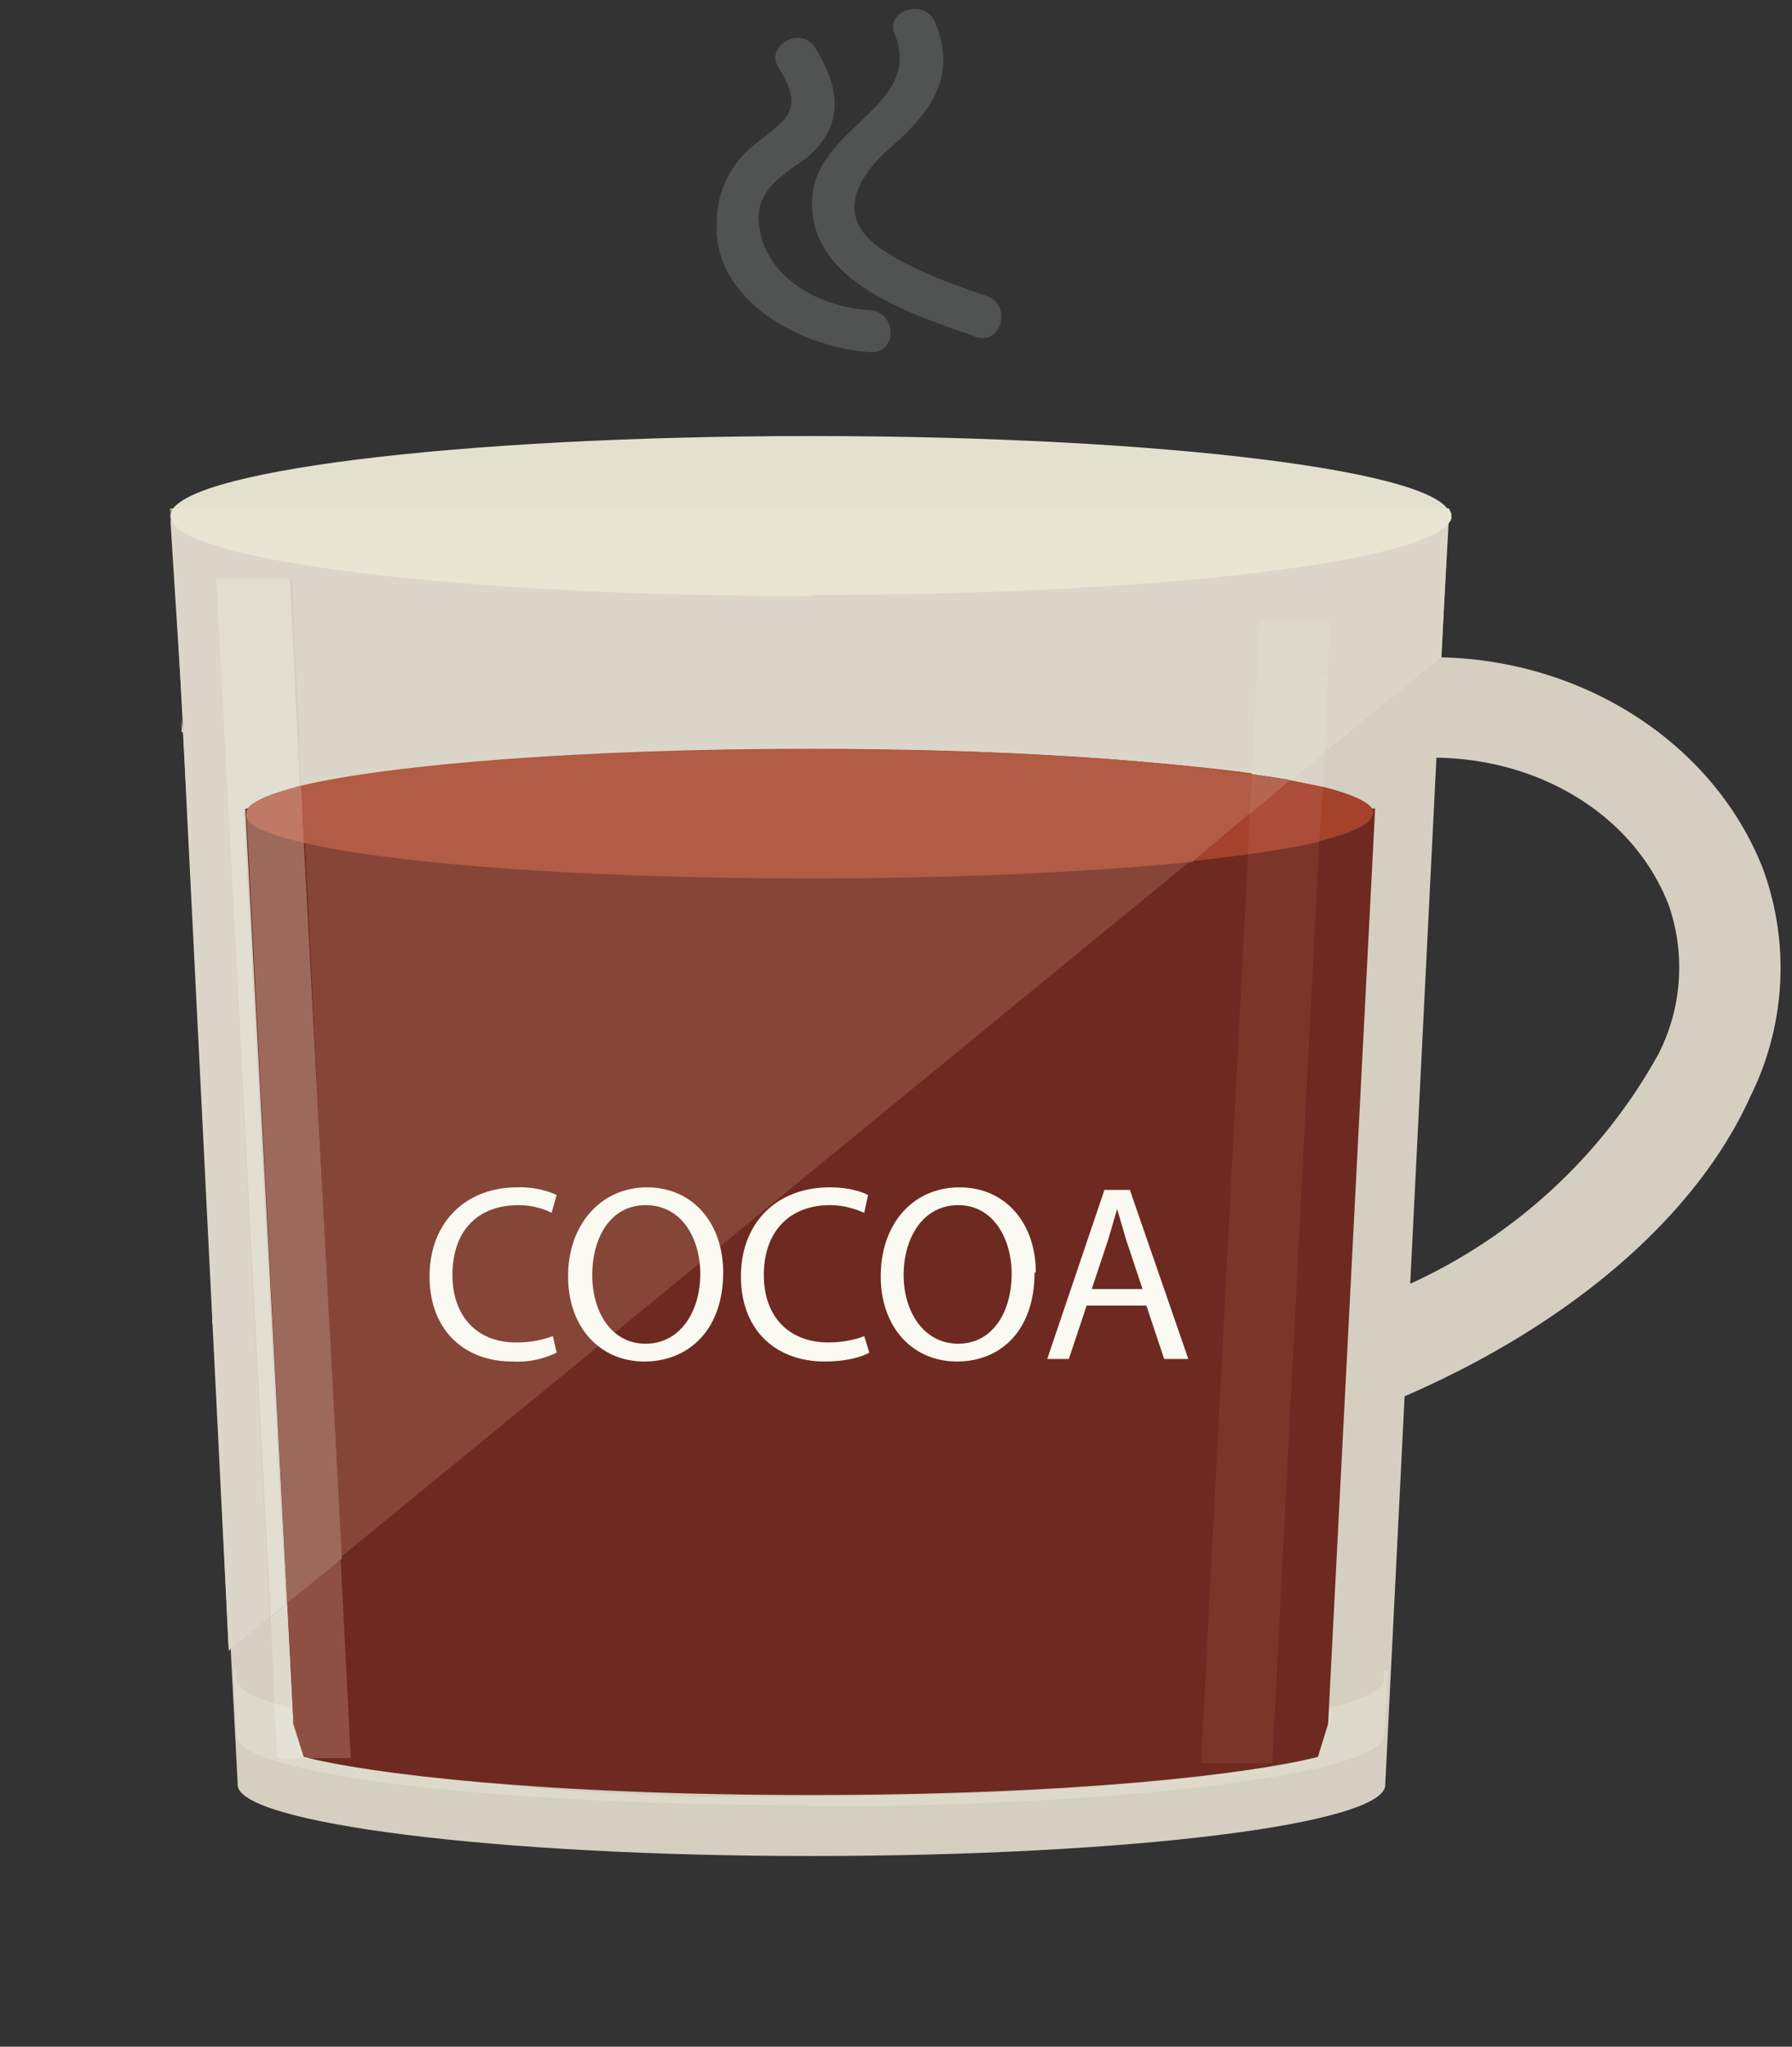 <svg width="141" height="161" xmlns="http://www.w3.org/2000/svg" xmlns:xlink="http://www.w3.org/1999/xlink">
  <rect width="100%" height="100%" fill="#333333" stroke="none"/>
  <defs>
    <path d="M65.9 30.8l-7.4-.1V19h14v11.6h-6.6m7.6 0V19h14v10.7c-4.5.4-9.2.7-14 .9m-16 0c-4.9-.2-9.6-.6-14-1V19.1h14v11.5m31-.9V19.1h14v8.7c-4.4.8-9 1.4-14 1.9m-49-.4c-4.5-.5-8.7-1.2-12.5-2v-8.2h12.5v10.2m64-1.7V19h12.4v5.4a85.2 85.2 0 0 1-12.5 3M26 27.2a88.6 88.6 0 0 1-14-4v-4h14v8m94-4v-4h7.5a32.3 32.3 0 0 1-7.6 4m-109-.3c-2.7-1.2-5-2.4-6.6-3.7H11v3.7M128.7 18h-8.8V4h1.7c6.1 2.7 9.6 5.8 9.6 9.2 0 1.6-.8 3.3-2.5 4.8m-12.8 0h-12.5v-5c3.5-.8 5.5-1.7 5.5-2.7v-.1l.3-6.2h6.7v14m-13.5 0h-14v-3a137 137 0 0 0 14-1.8V18m-15 0h-14v-2.3c5-.1 9.8-.3 14-.7v3m-15 0h-14v-2a368.7 368.7 0 0 0 14 0v2m-15 0h-14v-2.7l14 .5V18m-18 0H27v-4.5c3.3.6 7.6 1.1 12.5 1.5v3M26 18H12V4h6.3l.3 6.2v.1c0 1.1 2.7 2.2 7.4 3V18m-15 0H3C1.5 16.6.6 15 .6 13.3.5 9.9 4 6.8 10.1 4h.9v14M116 3h-6.7l.1-2.9L116 2v1.1m-97.6 0h-5.7l5.6-1.8V3" id="a"/>
    <path d="M69.5 28.7V17h-14v11.6h-1V17h-14v10.6l-4-.4V17H24v8.2l-1-.2v-8H9v4c-.4 0-.7-.2-1-.3V17H1.3a4 4 0 0 1-1.2-1H8V2H7l2.5-1h5.7v1H9v14h14v-4.7l1 .2V16h12.5v-3l4 .3V16h14v-2h1v2.2h14V14h1v2h14v-3h1v3h14v-4.8l1-.3V16h12.4V2h-6.7V1h6.7V0l5.7 2.1H117v14h8.8l-1.2 1H117v4a31 31 0 0 1-4 1.4v-5.4h-12.5v8.5l-1 .2V17h-14v10.6h-1V17.2h-14v11.6h-1" id="c"/>
  </defs>
  <g fill="none" fill-rule="evenodd">
    <g transform="translate(0 130)">
      <mask id="b" fill="#fff">
        <use xlink:href="#a"/>
      </mask>
      <path d="M65.9 30.8l-7.4-.1V19h14v11.6h-6.6m7.6 0V19h14v10.7c-4.5.4-9.2.7-14 .9m-16 0c-4.9-.2-9.6-.6-14-1V19.1h14v11.5m31-.9V19.1h14v8.7c-4.4.8-9 1.4-14 1.9m-49-.4c-4.5-.5-8.7-1.2-12.5-2v-8.2h12.5v10.2m64-1.7V19h12.4v5.4a85.2 85.2 0 0 1-12.5 3M26 27.2a88.6 88.6 0 0 1-14-4v-4h14v8m94-4v-4h7.5a32.3 32.3 0 0 1-7.6 4m-109-.3c-2.7-1.2-5-2.4-6.6-3.7H11v3.7M128.7 18h-8.8V4h1.7c6.1 2.7 9.6 5.8 9.6 9.2 0 1.6-.8 3.3-2.5 4.8m-12.8 0h-12.5v-5c3.5-.8 5.5-1.7 5.5-2.7v-.1l.3-6.2h6.7v14m-13.5 0h-14v-3a137 137 0 0 0 14-1.8V18m-15 0h-14v-2.3c5-.1 9.8-.3 14-.7v3m-15 0h-14v-2a368.7 368.7 0 0 0 14 0v2m-15 0h-14v-2.7l14 .5V18m-18 0H27v-4.5c3.3.6 7.6 1.1 12.5 1.5v3M26 18H12V4h6.3l.3 6.2v.1c0 1.1 2.7 2.2 7.4 3V18m-15 0H3C1.5 16.6.6 15 .6 13.3.5 9.9 4 6.8 10.1 4h.9v14M116 3h-6.7l.1-2.9L116 2v1.1m-97.6 0h-5.7l5.6-1.8V3" mask="url(#b)"/>
    </g>
    <g transform="translate(3 132)">
      <mask id="d" fill="#fff">
        <use xlink:href="#c"/>
      </mask>
      <path d="M69.5 28.7V17h-14v11.6h-1V17h-14v10.6l-4-.4V17H24v8.2l-1-.2v-8H9v4c-.4 0-.7-.2-1-.3V17H1.3a4 4 0 0 1-1.2-1H8V2H7l2.5-1h5.7v1H9v14h14v-4.7l1 .2V16h12.5v-3l4 .3V16h14v-2h1v2.2h14V14h1v2h14v-3h1v3h14v-4.8l1-.3V16h12.4V2h-6.7V1h6.7V0l5.7 2.1H117v14h8.8l-1.2 1H117v4a31 31 0 0 1-4 1.4v-5.4h-12.5v8.5l-1 .2V17h-14v10.6h-1V17.2h-14v11.6h-1" mask="url(#d)"/>
    </g>
    <path d="M114 40H13.5l5.2 100.3v.1c0 3 20.2 5.6 45.1 5.6 25 0 45.2-2.5 45.2-5.6v-.1L114 40" fill="#D4CFC1"/>
    <path d="M109.1 59.9l-.3 42a42.5 42.5 0 0 0 21.7-19 15 15 0 0 0 .8-11.7c-2.7-7-10.1-11.6-18.6-11.6a21 21 0 0 0-3.6.3m-8.3 53.6v-5.7l.4-51v-2.9l2.8-.9c2.8-.9 5.7-1.3 8.7-1.3 11.7 0 22.1 6.7 26 16.6a22.7 22.7 0 0 1-1 18c-4.7 10.4-16.3 19.7-31.6 25.3l-5.3 2" fill="#D4CFC1"/>
    <path d="M68.5 24.4c-4-.2-8.5-2.6-8.8-7-.2-2.5 2.1-3.8 3.8-5 3-2.6 2.6-5.5.6-8.7-1.1-1.7-4-.1-2.8 1.7 2.2 3.5.3 4.1-2.2 6.2a7.7 7.7 0 0 0-2.7 5.8c-.4 6.3 6.8 10 12.1 10.3 2.1.1 2.1-3.1 0-3.3" fill="#505351"/>
    <path d="M77.7 23.3c-3-1-5.7-2-8.2-3.6-4.1-2.7-1.9-6 .8-8.3 3-2.7 5-5.4 3.3-9.6-.8-2-4-1-3.2.9 2.3 5.7-6.3 7.3-6.5 13-.3 6.5 7.8 9 12.9 10.8 2 .7 2.8-2.5.9-3.2" fill="#505351"/>
    <path d="M114 40.6c0 3.5-22.5 6.3-50.2 6.3-27.8 0-50.4-2.8-50.4-6.3s22.6-6.3 50.4-6.3c27.7 0 50.3 2.8 50.3 6.3" fill="#E3E1CD"/>
    <path d="M63.8 142c-25 0-45.2-2.4-45.2-5.5v-.1l-.2-5h.2v.6c0 .7 1 1.4 3 2l.2 4.3h2.6a197 197 0 0 0 39.4 3c21.2 0 34.8-1.8 39.9-3.1l.8-2.6v-1.2c2.8-.7 4.4-1.5 4.4-2.4v-.6h.3l-.3 5v.1c0 3-20.2 5.6-45.2 5.6" fill="#DDDACC"/>
    <path d="M108.2 63.6H19.3l3.8 72 .8 2.6c5 1.3 18.6 3 39.9 3 21.2 0 34.8-1.7 39.9-3l.8-2.6 3.7-72" fill="#6E2A20"/>
    <path d="M108 64c0 2.8-19.8 5.1-44.3 5.1-24.5 0-44.4-2.3-44.4-5 0-2.9 19.9-5.2 44.4-5.2s44.4 2.3 44.4 5.1" fill="#A4422C"/>
    <path d="M18 129.8l-.5-10.7.6 10.7m-.6-11.7l-.8-14 .8 14m-.8-15L16 90.6l.7 12.5M16 86.6l-.8-14 .8 14m-.8-15l-.7-14 .7 14m-.8-15l-.7-14 .7 14m-.8-15v-.8.8" fill="#FFFFFE"/>
    <path d="M17.5 119.1v-1 1m-.7-15l-.1-1v1m-.6-13.5l-.3-4 .3 4m-1-18v-1 1m-.7-15l-.1-1v1m-.7-15v-1 1" fill="#F8F7F5"/>
    <path fill="#FFFFFE" d="M13.5 40.4V40v.4"/>
    <path d="M18 129.8l-3.6-72.2v-1l-1-15.8c1.2 3.4 23.3 6 50.4 6 27 0 49.1-2.6 50.2-6l-.6 10.8v.1h-.7a28 28 0 0 0-8.2 1.2l.2-4.1h-5.6l-.6 12A264 264 0 0 0 63.7 59c-17.6 0-32.8 1.2-40 2.9L23 45.5h-6l4.2 81.7-3.2 2.6m-4.6-89.4V40h.1l-.1.4m100.6 0l-.2-.4h.2v.4" fill="#DBD6C9"/>
    <path d="M104.2 59.2l.3-6.3a28.6 28.6 0 0 1 8.9-1.2l-9.2 7.5" fill="#DBD6C9"/>
    <path d="M63.8 46.9c-27.1 0-49.2-2.7-50.3-6v-.5l.1-.4H114l.2.4v.4c-1.2 3.4-23.3 6-50.3 6" fill="#E8E5D3"/>
    <path d="M26.8 122.6L24 66.3C31.2 68 46.3 69 63.7 69c11.6 0 22.2-.5 30-1.3l-66.9 54.8" fill="#854638"/>
    <path d="M63.7 69.1c-17.4 0-32.5-1.1-39.8-2.8l-.2-4.5c7.2-1.7 22.4-2.9 40-2.9 14.1 0 26.7.8 34.8 2l-.2 3.1-4.5 3.8c-8 .8-18.5 1.3-30.1 1.3" fill="#B25B45"/>
    <path d="M23 134.4l-1.4-.4-.3-6.8 1.3-1 .4 8.2" fill="#DDDACC"/>
    <path d="M24.4 138.3h-2.6l-.2-4.3 1.4.4v1.2l.9 2.6.5.1" fill="#E4E2D6"/>
    <path d="M27.6 138.3h-3.2l-.5-.1-.8-2.6-.5-9.5 4.2-3.5.8 15.7" fill="#8E5042"/>
    <path d="M21.3 127.2L17 45.5h5.8l.8 16.3c-2.3.6-3.7 1.2-4.2 1.8h-.2v.3a.6.6 0 0 0 0 .3l3.3 62-1.3 1" fill="#E3DED2"/>
    <path d="M22.6 126.1l-3.2-61.9c.2.8 1.8 1.5 4.5 2l3 56.4-4.3 3.5M19.4 64v-.3h.1l-.1.3" fill="#9D695A"/>
    <path d="M24 66.3c-2.8-.6-4.4-1.3-4.6-2a.6.6 0 0 1 0-.4l.1-.3c.5-.6 2-1.2 4.2-1.8l.2 4.5" fill="#C07964"/>
    <path d="M104 61.9l-2.4-.5 2.6-2.2-.1 2.7" fill="#D8D3C5"/>
    <path d="M100.1 138.7h-5.6l3.7-71.5c2.2-.3 4.1-.6 5.6-1l-3.7 72.5" fill="#7B3629"/>
    <path d="M98.2 67.2l.1-3.2 3.3-2.6 2.5.5-.3 4.3c-1.5.4-3.4.7-5.6 1" fill="#AB4D38"/>
    <path d="M101.2 61.3a79 79 0 0 0-2.7-.4l.6-12.1h5.6l-.2 4-.5.2-2.7 1v7.3" fill="#DDDACC"/>
    <path d="M101.6 61.4l-.4-.1v-7.4l2.8-.9.5-.1-.3 6.3-2.6 2.2" fill="#DDDACC"/>
    <path d="M98.3 64l.2-3.1a79 79 0 0 1 3 .5L98.4 64" fill="#B66550"/>
    <path d="M43.8 106.4a7 7 0 0 1-3.5.7c-3.7 0-6.5-2.4-6.5-6.7 0-4.2 2.8-7 6.9-7a7 7 0 0 1 3.1.6l-.4 1.4c-.6-.3-1.5-.6-2.6-.6-3.2 0-5.2 2-5.2 5.5 0 3.2 1.9 5.3 5 5.3a8 8 0 0 0 2.9-.5l.3 1.3m2.8-6.1c0 2.9 1.5 5.4 4.2 5.4s4.3-2.5 4.3-5.5c0-2.7-1.4-5.4-4.3-5.4-2.8 0-4.2 2.6-4.2 5.5zm10.3-.2c0 4.6-2.8 7-6.2 7-3.5 0-6-2.7-6-6.7 0-4.2 2.7-7 6.2-7 3.6 0 6 2.8 6 6.7zm11.5 6.3c-.7.4-2 .7-3.5.7-3.8 0-6.6-2.4-6.6-6.7 0-4.2 2.8-7 7-7 1.6 0 2.6.4 3 .6l-.3 1.4c-.7-.3-1.6-.6-2.7-.6-3.1 0-5.2 2-5.2 5.5 0 3.2 1.9 5.3 5.1 5.3 1 0 2.1-.2 2.8-.5l.4 1.3m2.7-6.1c0 2.9 1.6 5.4 4.3 5.4 2.7 0 4.2-2.5 4.2-5.5 0-2.7-1.4-5.4-4.2-5.4-2.8 0-4.3 2.6-4.3 5.5zm10.3-.2c0 4.6-2.7 7-6.1 7-3.5 0-6-2.7-6-6.7 0-4.2 2.6-7 6.2-7s6 2.8 6 6.7zm8.5 1.3l-1.3-3.9-.7-2.4-.7 2.4-1.3 3.9h4zm-4.4 1.3l-1.4 4.2h-1.7l4.5-13.3h2l4.6 13.3h-1.9l-1.4-4.2h-4.7z" fill="#FBFAF2"/>
  </g>
</svg>
